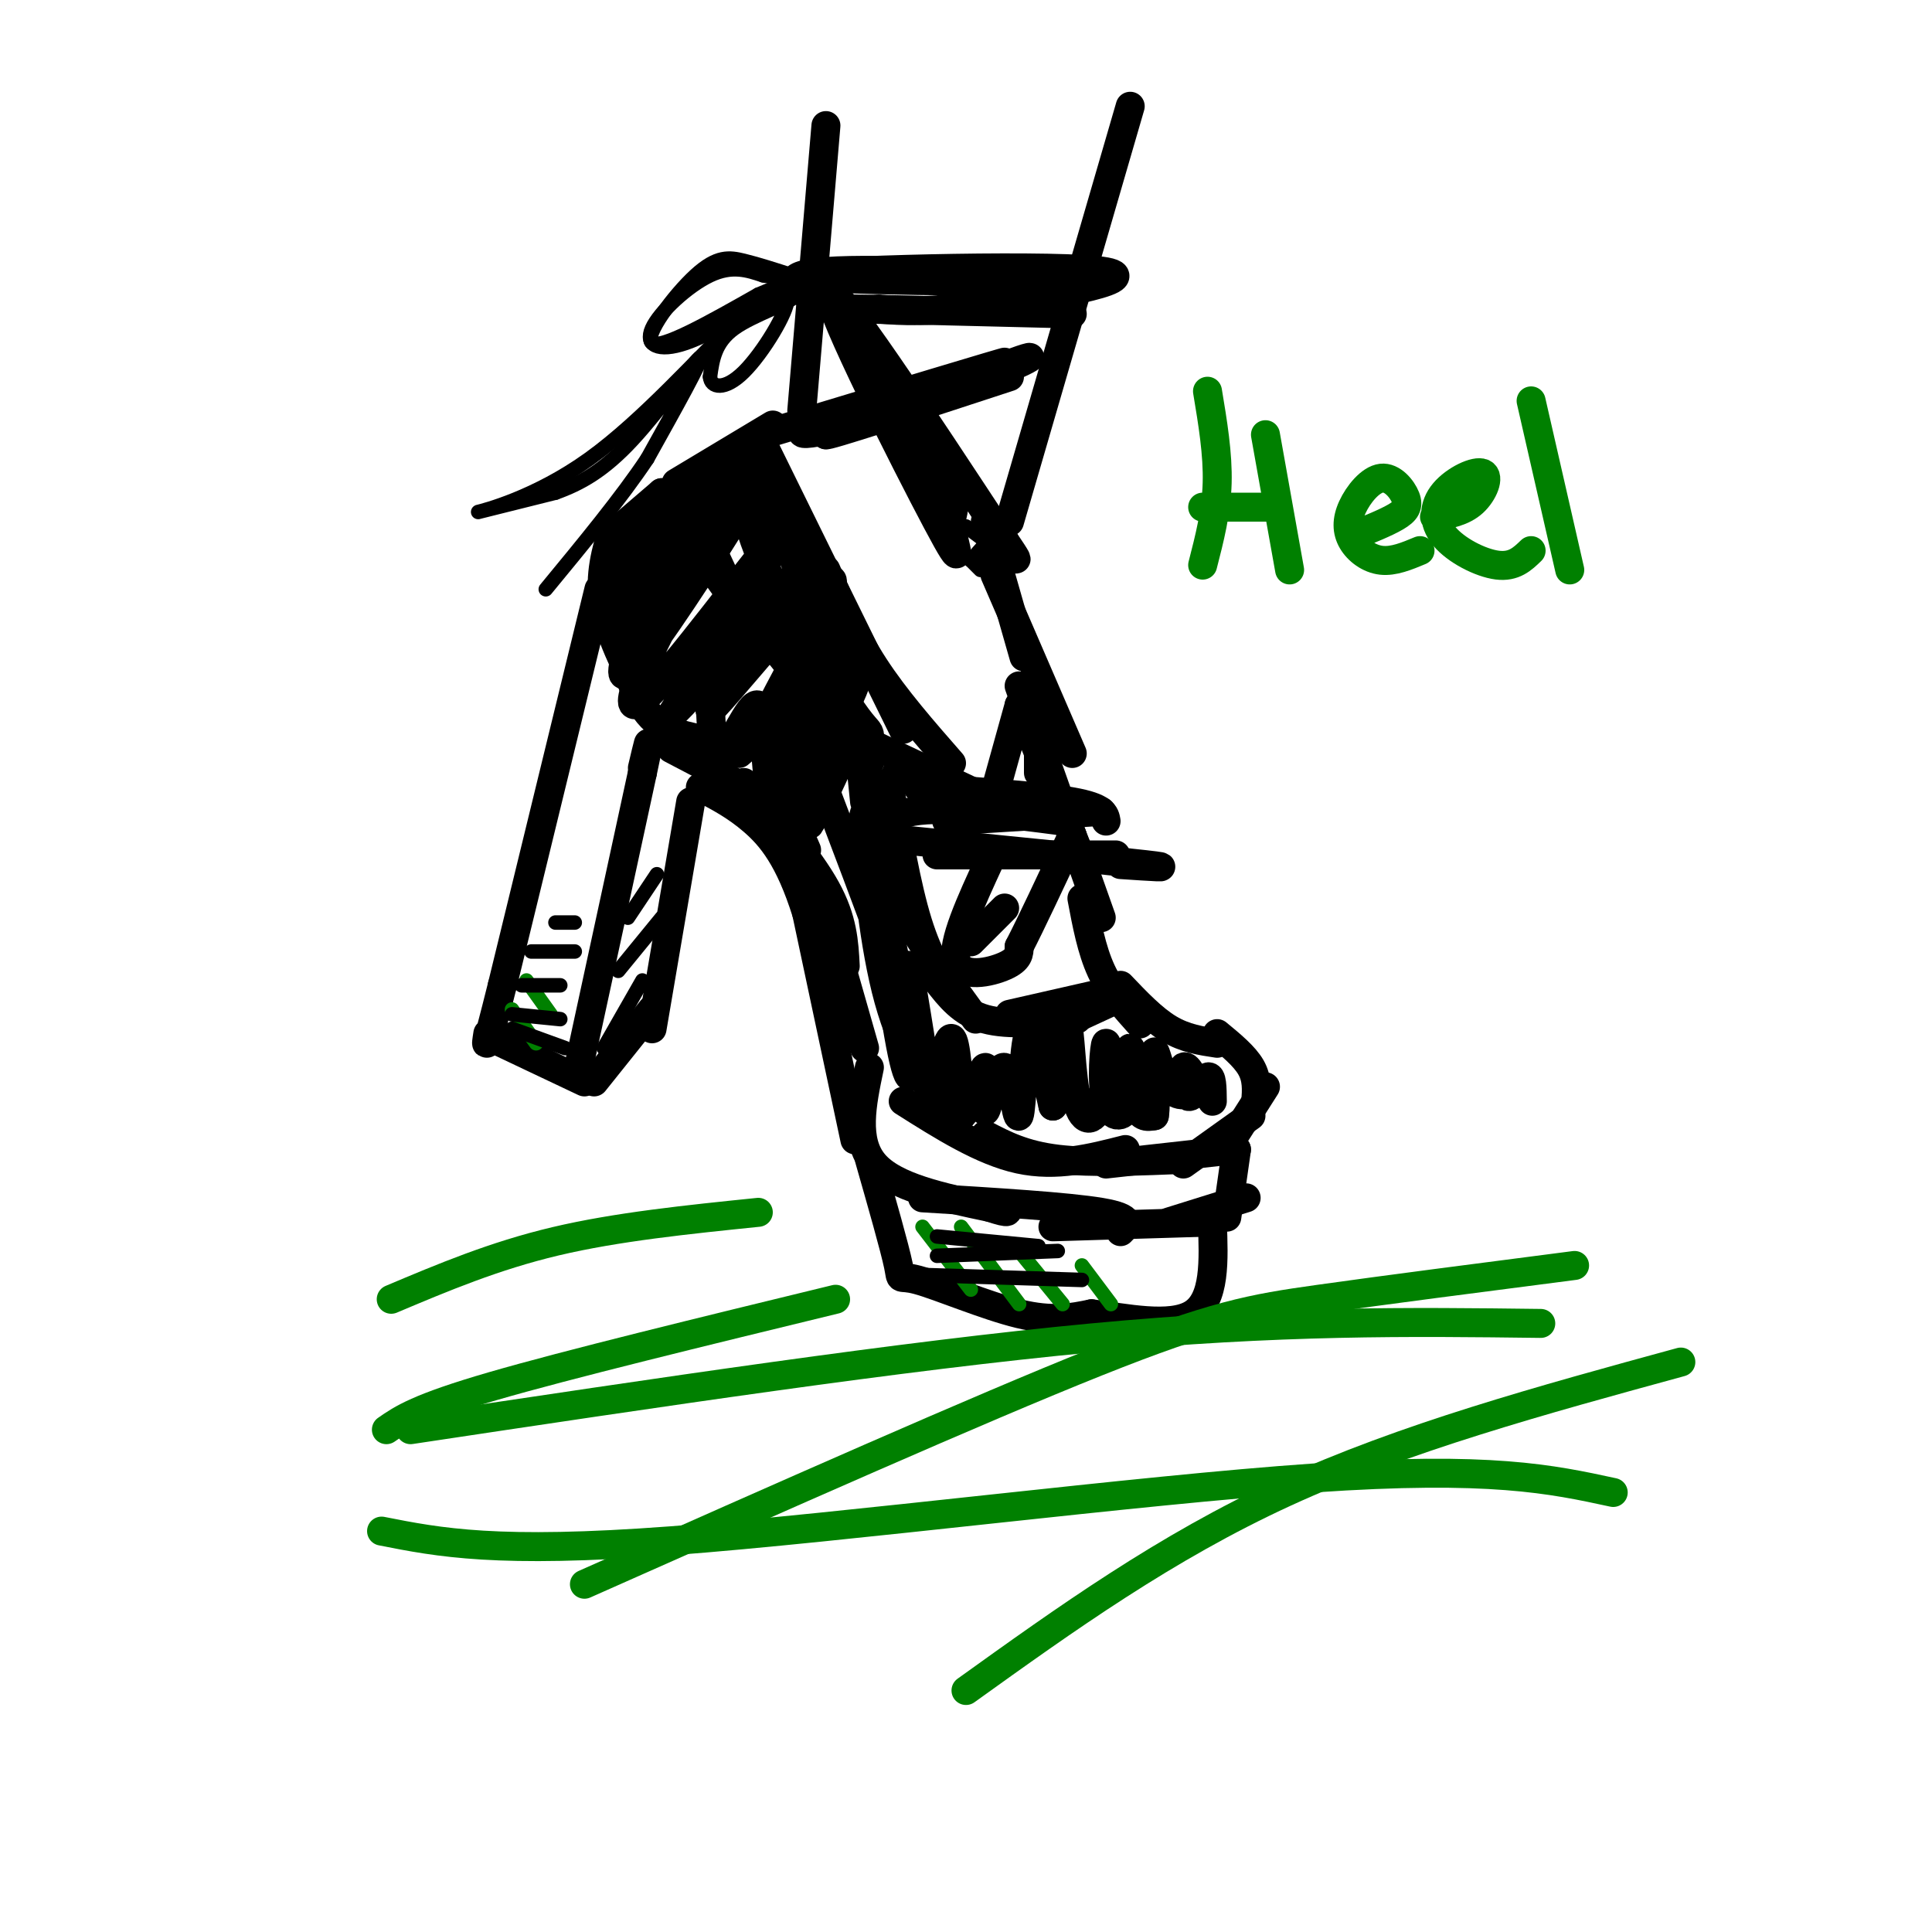 <svg viewBox='0 0 400 400' version='1.1' xmlns='http://www.w3.org/2000/svg' xmlns:xlink='http://www.w3.org/1999/xlink'><g fill='none' stroke='#000000' stroke-width='6' stroke-linecap='round' stroke-linejoin='round'><path d='M171,26c0.000,0.000 -5.000,59.000 -5,59'/><path d='M234,22c0.000,0.000 -25.000,86.000 -25,86'/><path d='M160,88c0.000,0.000 -20.000,12.000 -20,12'/><path d='M148,98c0.000,0.000 -21.000,14.000 -21,14'/><path d='M127,109c-1.500,5.000 -3.000,10.000 -2,16c1.000,6.000 4.500,13.000 8,20'/><path d='M126,122c1.917,9.417 3.833,18.833 7,24c3.167,5.167 7.583,6.083 12,7'/><path d='M139,155c8.167,4.250 16.333,8.500 21,12c4.667,3.500 5.833,6.250 7,9'/><path d='M154,162c6.750,7.833 13.500,15.667 17,22c3.500,6.333 3.750,11.167 4,16'/><path d='M169,182c0.000,0.000 10.000,35.000 10,35'/><path d='M206,115c0.000,0.000 6.000,21.000 6,21'/><path d='M206,119c0.000,0.000 16.000,37.000 16,37'/><path d='M211,146c0.000,0.000 13.000,32.000 13,32'/><path d='M211,142c0.000,0.000 17.000,48.000 17,48'/><path d='M224,186c1.000,5.333 2.000,10.667 4,15c2.000,4.333 5.000,7.667 8,11'/><path d='M232,204c3.333,3.500 6.667,7.000 10,9c3.333,2.000 6.667,2.500 10,3'/><path d='M187,228c8.167,5.167 16.333,10.333 24,12c7.667,1.667 14.833,-0.167 22,-2'/><path d='M204,235c4.000,2.083 8.000,4.167 15,5c7.000,0.833 17.000,0.417 27,0'/><path d='M229,241c0.000,0.000 27.000,-3.000 27,-3'/><path d='M245,241c0.000,0.000 14.000,-10.000 14,-10'/><path d='M255,236c0.000,0.000 7.000,-11.000 7,-11'/><path d='M260,228c0.167,-2.333 0.333,-4.667 -1,-7c-1.333,-2.333 -4.167,-4.667 -7,-7'/><path d='M124,122c0.000,0.000 -20.000,82.000 -20,82'/><path d='M104,204c-3.833,15.333 -3.417,12.667 -3,10'/><path d='M102,215c0.000,0.000 19.000,9.000 19,9'/><path d='M120,220c0.000,0.000 13.000,-60.000 13,-60'/><path d='M133,160c2.167,-10.167 1.083,-5.583 0,-1'/><path d='M123,224c0.000,0.000 12.000,-15.000 12,-15'/><path d='M143,166c0.000,0.000 -8.000,47.000 -8,47'/><path d='M130,108c0.000,0.000 7.000,-6.000 7,-6'/><path d='M137,102c0.000,0.000 8.000,17.000 8,17'/><path d='M141,100c0.000,0.000 13.000,28.000 13,28'/><path d='M143,105c0.417,3.417 0.833,6.833 4,12c3.167,5.167 9.083,12.083 15,19'/><path d='M150,121c0.000,0.000 23.000,29.000 23,29'/><path d='M170,146c0.000,0.000 10.000,12.000 10,12'/><path d='M174,151c0.000,0.000 36.000,17.000 36,17'/><path d='M190,163c12.750,0.917 25.500,1.833 32,3c6.500,1.167 6.750,2.583 7,4'/><path d='M188,174c20.833,2.083 41.667,4.167 49,5c7.333,0.833 1.167,0.417 -5,0'/><path d='M194,177c0.000,0.000 37.000,0.000 37,0'/><path d='M211,146c0.000,0.000 -5.000,18.000 -5,18'/><path d='M205,178c-4.000,8.667 -8.000,17.333 -7,21c1.000,3.667 7.000,2.333 10,1c3.000,-1.333 3.000,-2.667 3,-4'/><path d='M211,196c2.333,-4.500 6.667,-13.750 11,-23'/><path d='M180,221c-1.583,7.583 -3.167,15.167 1,20c4.167,4.833 14.083,6.917 24,9'/><path d='M205,250c4.500,1.500 3.750,0.750 3,0'/><path d='M191,248c15.083,0.917 30.167,1.833 37,3c6.833,1.167 5.417,2.583 4,4'/><path d='M218,254c0.000,0.000 33.000,-1.000 33,-1'/><path d='M242,253c0.000,0.000 16.000,-5.000 16,-5'/><path d='M254,252c0.000,0.000 2.000,-14.000 2,-14'/><path d='M177,236c0.000,0.000 -10.000,-47.000 -10,-47'/><path d='M167,189c-3.511,-11.222 -7.289,-15.778 -11,-19c-3.711,-3.222 -7.356,-5.111 -11,-7'/><path d='M146,113c1.583,3.167 3.167,6.333 5,8c1.833,1.667 3.917,1.833 6,2'/><path d='M165,129c0.000,0.000 6.000,3.000 6,3'/><path d='M173,137c-7.956,-19.689 -15.911,-39.378 -19,-43c-3.089,-3.622 -1.311,8.822 3,20c4.311,11.178 11.156,21.089 18,31'/><path d='M175,145c3.929,6.107 4.750,5.875 5,7c0.250,1.125 -0.071,3.607 -1,4c-0.929,0.393 -2.464,-1.304 -4,-3'/><path d='M142,99c-4.414,3.558 -8.828,7.116 -12,13c-3.172,5.884 -5.101,14.093 -1,10c4.101,-4.093 14.233,-20.489 15,-22c0.767,-1.511 -7.832,11.862 -12,21c-4.168,9.138 -3.905,14.039 0,10c3.905,-4.039 11.453,-17.020 19,-30'/><path d='M151,101c0.142,-1.581 -9.003,9.468 -14,17c-4.997,7.532 -5.845,11.549 -7,16c-1.155,4.451 -2.617,9.336 3,2c5.617,-7.336 18.312,-26.894 21,-32c2.688,-5.106 -4.630,4.240 -12,17c-7.370,12.760 -14.792,28.935 -9,24c5.792,-4.935 24.798,-30.982 28,-34c3.202,-3.018 -9.399,16.991 -22,37'/><path d='M139,148c4.064,-3.135 25.225,-29.472 26,-29c0.775,0.472 -18.837,27.754 -18,28c0.837,0.246 22.121,-26.542 25,-27c2.879,-0.458 -12.648,25.415 -14,30c-1.352,4.585 11.471,-12.119 16,-17c4.529,-4.881 0.765,2.059 -3,9'/><path d='M171,142c-3.540,5.813 -10.890,15.846 -9,14c1.890,-1.846 13.022,-15.572 15,-16c1.978,-0.428 -5.196,12.443 -9,20c-3.804,7.557 -4.236,9.799 -1,5c3.236,-4.799 10.140,-16.638 10,-15c-0.140,1.638 -7.326,16.754 -9,20c-1.674,3.246 2.163,-5.377 6,-14'/><path d='M174,156c-2.107,1.405 -10.375,11.917 -11,10c-0.625,-1.917 6.393,-16.262 6,-20c-0.393,-3.738 -8.196,3.131 -16,10'/><path d='M157,90c0.000,0.000 30.000,61.000 30,61'/><path d='M171,118c2.833,6.667 5.667,13.333 10,20c4.333,6.667 10.167,13.333 16,20'/><path d='M147,134c-0.036,11.012 -0.071,22.024 2,22c2.071,-0.024 6.250,-11.083 8,-10c1.750,1.083 1.071,14.310 3,20c1.929,5.690 6.464,3.845 11,2'/><path d='M186,159c-2.311,5.978 -4.622,11.956 -5,13c-0.378,1.044 1.178,-2.844 8,-4c6.822,-1.156 18.911,0.422 31,2'/><path d='M196,170c0.000,0.000 32.000,-2.000 32,-2'/><path d='M215,156c0.000,0.000 0.000,4.000 0,4'/><path d='M208,188c0.000,0.000 -7.000,7.000 -7,7'/><path d='M184,162c1.833,10.750 3.667,21.500 6,29c2.333,7.500 5.167,11.750 8,16'/><path d='M187,180c-0.750,2.417 -1.500,4.833 1,10c2.500,5.167 8.250,13.083 14,21'/><path d='M194,203c2.583,3.333 5.167,6.667 10,8c4.833,1.333 11.917,0.667 19,0'/><path d='M209,210c0.000,0.000 22.000,-5.000 22,-5'/><path d='M218,213c0.000,0.000 13.000,-6.000 13,-6'/><path d='M171,164c8.557,22.544 17.113,45.088 19,53c1.887,7.912 -2.896,1.193 -6,-10c-3.104,-11.193 -4.528,-26.860 -5,-34c-0.472,-7.140 0.008,-5.754 2,4c1.992,9.754 5.496,27.877 9,46'/><path d='M188,214c0.000,0.000 -7.000,-28.000 -7,-28'/><path d='M179,166c-0.686,-6.765 -1.371,-13.531 0,-3c1.371,10.531 4.799,38.358 7,51c2.201,12.642 3.174,10.099 3,3c-0.174,-7.099 -1.494,-18.753 -1,-17c0.494,1.753 2.803,16.913 4,24c1.197,7.087 1.284,6.100 2,2c0.716,-4.100 2.062,-11.314 3,-11c0.938,0.314 1.469,8.157 2,16'/><path d='M199,231c1.495,-0.549 4.233,-9.921 5,-10c0.767,-0.079 -0.435,9.133 0,9c0.435,-0.133 2.508,-9.613 4,-9c1.492,0.613 2.402,11.319 3,10c0.598,-1.319 0.885,-14.663 2,-17c1.115,-2.337 3.057,6.331 5,15'/><path d='M218,229c1.407,-2.149 2.424,-15.020 3,-16c0.576,-0.980 0.709,9.932 2,15c1.291,5.068 3.739,4.291 5,0c1.261,-4.291 1.333,-12.095 1,-12c-0.333,0.095 -1.073,8.089 0,12c1.073,3.911 3.958,3.739 5,0c1.042,-3.739 0.242,-11.045 0,-11c-0.242,0.045 0.074,7.441 1,11c0.926,3.559 2.463,3.279 4,3'/><path d='M239,231c0.527,-2.879 -0.156,-11.577 0,-13c0.156,-1.423 1.152,4.430 3,7c1.848,2.570 4.548,1.857 5,0c0.452,-1.857 -1.343,-4.859 -2,-4c-0.657,0.859 -0.177,5.577 1,6c1.177,0.423 3.051,-3.451 4,-4c0.949,-0.549 0.975,2.225 1,5'/><path d='M180,240c2.619,9.167 5.238,18.333 6,22c0.762,3.667 -0.333,1.833 4,3c4.333,1.167 14.095,5.333 21,7c6.905,1.667 10.952,0.833 15,0'/><path d='M226,272c6.822,0.844 16.378,2.956 21,0c4.622,-2.956 4.311,-10.978 4,-19'/><path d='M158,90c25.781,-7.789 51.563,-15.579 50,-15c-1.563,0.579 -30.470,9.526 -39,13c-8.530,3.474 3.319,1.474 17,-3c13.681,-4.474 29.195,-11.421 27,-11c-2.195,0.421 -22.097,8.211 -42,16'/><path d='M171,90c-0.667,0.667 18.667,-5.667 38,-12'/><path d='M169,59c10.904,15.663 21.809,31.327 26,39c4.191,7.673 1.670,7.356 2,11c0.330,3.644 3.512,11.250 -3,-1c-6.512,-12.250 -22.718,-44.357 -22,-47c0.718,-2.643 18.359,24.179 36,51'/><path d='M208,112c5.333,7.833 0.667,1.917 -4,-4'/><path d='M167,61c-3.024,-2.347 -6.049,-4.695 9,-5c15.049,-0.305 48.171,1.432 42,2c-6.171,0.568 -51.633,-0.033 -51,-1c0.633,-0.967 47.363,-2.299 60,-1c12.637,1.299 -8.818,5.228 -22,7c-13.182,1.772 -18.091,1.386 -23,1'/><path d='M182,64c-6.156,0.111 -10.044,-0.111 -3,0c7.044,0.111 25.022,0.556 43,1'/></g>
<g fill='none' stroke='#008000' stroke-width='6' stroke-linecap='round' stroke-linejoin='round'><path d='M81,269c10.667,-4.500 21.333,-9.000 34,-12c12.667,-3.000 27.333,-4.500 42,-6'/><path d='M80,296c3.250,-2.250 6.500,-4.500 22,-9c15.500,-4.500 43.250,-11.250 71,-18'/><path d='M121,328c40.822,-18.133 81.644,-36.267 106,-46c24.356,-9.733 32.244,-11.067 46,-13c13.756,-1.933 33.378,-4.467 53,-7'/><path d='M200,350c20.667,-14.833 41.333,-29.667 66,-41c24.667,-11.333 53.333,-19.167 82,-27'/><path d='M79,317c11.933,2.356 23.867,4.711 60,2c36.133,-2.711 96.467,-10.489 133,-13c36.533,-2.511 49.267,0.244 62,3'/><path d='M85,296c51.000,-7.667 102.000,-15.333 141,-19c39.000,-3.667 66.000,-3.333 93,-3'/><path d='M250,81c1.083,6.500 2.167,13.000 2,19c-0.167,6.000 -1.583,11.500 -3,17'/><path d='M249,105c0.000,0.000 14.000,0.000 14,0'/><path d='M262,90c0.000,0.000 5.000,28.000 5,28'/><path d='M280,111c3.472,-1.395 6.944,-2.790 9,-4c2.056,-1.210 2.697,-2.235 2,-4c-0.697,-1.765 -2.731,-4.271 -5,-4c-2.269,0.271 -4.773,3.320 -6,6c-1.227,2.680 -1.176,4.991 0,7c1.176,2.009 3.479,3.717 6,4c2.521,0.283 5.261,-0.858 8,-2'/><path d='M297,107c2.932,-0.526 5.865,-1.052 8,-3c2.135,-1.948 3.473,-5.318 2,-6c-1.473,-0.682 -5.756,1.322 -8,4c-2.244,2.678 -2.450,6.029 0,9c2.450,2.971 7.557,5.563 11,6c3.443,0.437 5.221,-1.282 7,-3'/><path d='M317,83c0.000,0.000 8.000,35.000 8,35'/></g>
<g fill='none' stroke='#008000' stroke-width='3' stroke-linecap='round' stroke-linejoin='round'><path d='M106,209c0.000,0.000 5.000,7.000 5,7'/><path d='M109,203c0.000,0.000 5.000,7.000 5,7'/><path d='M191,254c0.000,0.000 10.000,13.000 10,13'/><path d='M199,254c0.000,0.000 12.000,16.000 12,16'/><path d='M211,259c0.000,0.000 9.000,11.000 9,11'/><path d='M224,262c0.000,0.000 6.000,8.000 6,8'/></g>
<g fill='none' stroke='#000000' stroke-width='3' stroke-linecap='round' stroke-linejoin='round'><path d='M200,109c0.000,0.000 4.000,3.000 4,3'/><path d='M204,112c-0.012,1.357 -2.042,3.250 -2,3c0.042,-0.250 2.155,-2.643 3,-3c0.845,-0.357 0.423,1.321 0,3'/><path d='M201,116c0.000,0.000 3.000,1.000 3,1'/><path d='M201,116c0.000,0.000 2.000,2.000 2,2'/><path d='M164,57c-3.494,-1.131 -6.988,-2.262 -10,-3c-3.012,-0.738 -5.542,-1.083 -10,3c-4.458,4.083 -10.845,12.595 -9,14c1.845,1.405 11.923,-4.298 22,-10'/><path d='M157,61c5.020,-2.156 6.569,-2.544 3,0c-3.569,2.544 -12.256,8.022 -18,10c-5.744,1.978 -8.547,0.456 -7,-3c1.547,-3.456 7.442,-8.844 12,-11c4.558,-2.156 7.779,-1.078 11,0'/><path d='M158,57c4.000,0.607 8.500,2.125 7,4c-1.500,1.875 -9.000,4.107 -13,7c-4.000,2.893 -4.500,6.446 -5,10'/><path d='M147,78c0.143,2.274 3.000,2.958 7,-1c4.000,-3.958 9.143,-12.560 9,-15c-0.143,-2.440 -5.571,1.280 -11,5'/><path d='M152,67c-6.929,6.405 -18.750,19.917 -30,28c-11.250,8.083 -21.929,10.738 -23,11c-1.071,0.262 7.464,-1.869 16,-4'/><path d='M115,102c5.131,-1.845 9.958,-4.458 16,-11c6.042,-6.542 13.298,-17.012 14,-17c0.702,0.012 -5.149,10.506 -11,21'/><path d='M134,95c-5.333,8.000 -13.167,17.500 -21,27'/><path d='M192,264c0.000,0.000 32.000,1.000 32,1'/><path d='M194,260c0.000,0.000 25.000,-1.000 25,-1'/><path d='M194,256c0.000,0.000 21.000,2.000 21,2'/><path d='M106,213c0.000,0.000 11.000,4.000 11,4'/><path d='M106,210c0.000,0.000 10.000,1.000 10,1'/><path d='M108,204c0.000,0.000 8.000,0.000 8,0'/><path d='M110,197c0.000,0.000 9.000,0.000 9,0'/><path d='M115,191c0.000,0.000 4.000,0.000 4,0'/><path d='M125,217c0.000,0.000 8.000,-14.000 8,-14'/><path d='M128,201c0.000,0.000 9.000,-11.000 9,-11'/><path d='M130,190c0.000,0.000 6.000,-9.000 6,-9'/></g>
</svg>